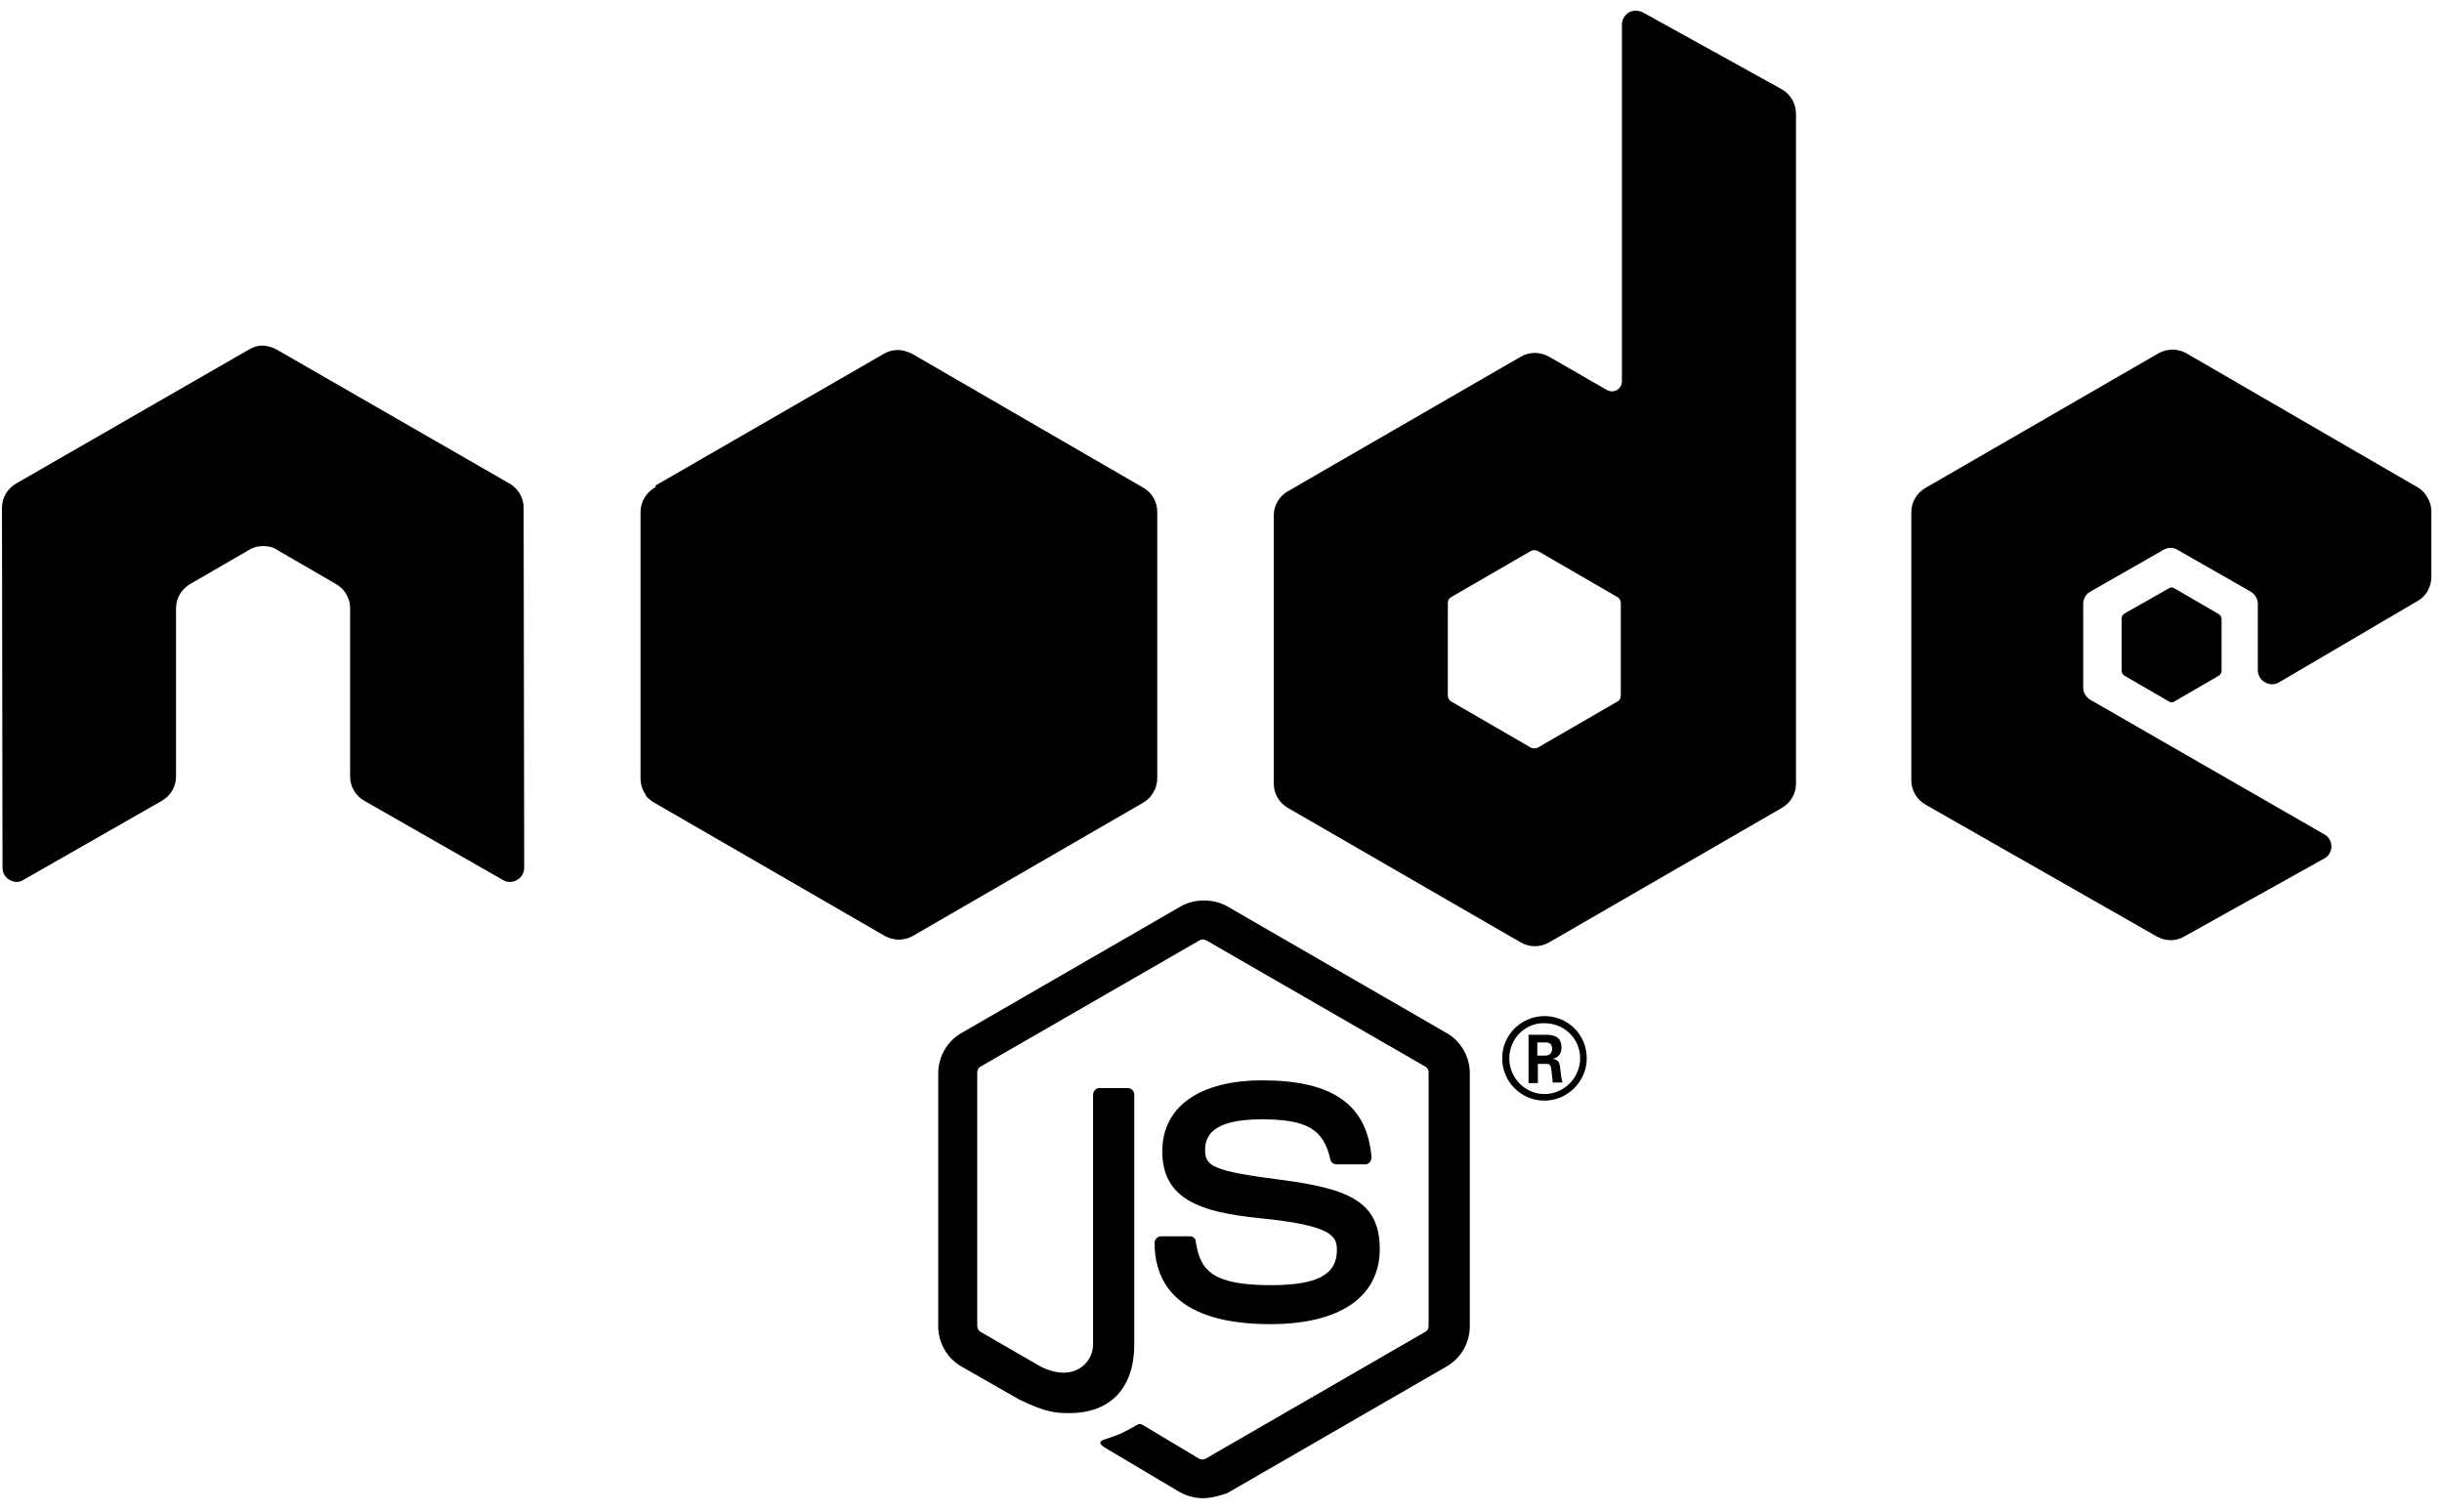 <svg width="126" height="78" viewBox="0 0 126 78" fill="none" xmlns="http://www.w3.org/2000/svg">
<path d="M62.067 77.307C61.642 77.307 61.245 77.193 60.877 76.995L57.108 74.757C56.542 74.445 56.825 74.332 56.995 74.275C57.76 74.02 57.902 73.963 58.695 73.51C58.78 73.453 58.894 73.482 58.978 73.538L61.868 75.267C61.982 75.323 62.123 75.323 62.209 75.267L73.542 68.722C73.655 68.665 73.712 68.552 73.712 68.41V55.348C73.712 55.207 73.655 55.093 73.542 55.037L62.237 48.52C62.123 48.463 61.982 48.463 61.897 48.52L50.592 55.037C50.478 55.093 50.422 55.235 50.422 55.348V68.41C50.422 68.523 50.478 68.665 50.592 68.722L53.68 70.507C55.352 71.357 56.4 70.365 56.4 69.373V56.482C56.4 56.312 56.542 56.142 56.74 56.142H58.185C58.355 56.142 58.525 56.283 58.525 56.482V69.373C58.525 71.612 57.307 72.915 55.182 72.915C54.53 72.915 54.02 72.915 52.575 72.207L49.6 70.507C48.864 70.082 48.41 69.288 48.41 68.438V55.377C48.41 54.527 48.864 53.733 49.6 53.308L60.934 46.763C61.642 46.367 62.605 46.367 63.313 46.763L74.647 53.308C75.383 53.733 75.837 54.527 75.837 55.377V68.438C75.837 69.288 75.383 70.082 74.647 70.507L63.313 77.052C62.889 77.193 62.492 77.307 62.067 77.307Z" fill="black"/>
<path d="M65.553 68.326C60.594 68.326 59.574 66.059 59.574 64.132C59.574 63.962 59.716 63.792 59.914 63.792H61.388C61.558 63.792 61.699 63.906 61.699 64.076C61.926 65.577 62.578 66.314 65.581 66.314C67.961 66.314 68.981 65.776 68.981 64.501C68.981 63.764 68.698 63.226 64.986 62.857C61.898 62.546 59.971 61.866 59.971 59.401C59.971 57.106 61.898 55.746 65.128 55.746C68.754 55.746 70.539 56.992 70.766 59.712C70.766 59.797 70.738 59.882 70.681 59.967C70.624 60.024 70.539 60.081 70.454 60.081H68.953C68.811 60.081 68.669 59.967 68.641 59.826C68.301 58.267 67.423 57.757 65.099 57.757C62.493 57.757 62.181 58.664 62.181 59.344C62.181 60.166 62.549 60.421 66.062 60.874C69.547 61.327 71.191 61.979 71.191 64.444C71.191 66.909 69.151 68.326 65.553 68.326Z" fill="black"/>
<path d="M81.871 54.611C81.871 55.801 80.879 56.793 79.689 56.793C78.499 56.793 77.508 55.83 77.508 54.611C77.508 53.365 78.528 52.43 79.689 52.43C80.879 52.43 81.871 53.365 81.871 54.611ZM77.876 54.611C77.876 55.631 78.698 56.453 79.689 56.453C80.71 56.453 81.531 55.603 81.531 54.611C81.531 53.591 80.71 52.798 79.689 52.798C78.698 52.77 77.876 53.591 77.876 54.611ZM78.868 53.393H79.718C80.001 53.393 80.568 53.393 80.568 54.045C80.568 54.498 80.284 54.583 80.115 54.64C80.454 54.668 80.483 54.895 80.511 55.206C80.54 55.405 80.568 55.745 80.624 55.858H80.115C80.115 55.745 80.029 55.121 80.029 55.093C80.001 54.951 79.945 54.895 79.775 54.895H79.35V55.886H78.868V53.393ZM79.35 54.47H79.718C80.029 54.47 80.086 54.243 80.086 54.13C80.086 53.79 79.859 53.79 79.718 53.79H79.321V54.47H79.35Z" fill="black"/>
<path fill-rule="evenodd" clip-rule="evenodd" d="M27.018 26.193C27.018 25.683 26.735 25.201 26.282 24.946L14.268 18.033C14.07 17.919 13.843 17.863 13.617 17.834C13.588 17.834 13.503 17.834 13.503 17.834C13.277 17.834 13.05 17.919 12.852 18.033L0.838 24.946C0.385 25.201 0.102 25.683 0.102 26.193L0.13 44.779C0.13 45.035 0.272 45.289 0.498 45.403C0.725 45.544 1.008 45.544 1.207 45.403L8.347 41.323C8.8 41.068 9.083 40.586 9.083 40.076V31.378C9.083 30.868 9.367 30.386 9.82 30.131L12.852 28.375C13.078 28.233 13.333 28.176 13.588 28.176C13.843 28.176 14.098 28.233 14.297 28.375L17.328 30.131C17.782 30.386 18.065 30.868 18.065 31.378V40.076C18.065 40.586 18.348 41.068 18.802 41.323L25.942 45.403C26.168 45.544 26.452 45.544 26.678 45.403C26.905 45.289 27.047 45.035 27.047 44.779L27.018 26.193Z" fill="black"/>
<path fill-rule="evenodd" clip-rule="evenodd" d="M84.763 0.637C84.536 0.523 84.253 0.523 84.054 0.637C83.828 0.778 83.686 1.005 83.686 1.26V19.677C83.686 19.847 83.601 20.017 83.431 20.13C83.261 20.215 83.091 20.215 82.921 20.13L79.918 18.402C79.464 18.147 78.926 18.147 78.473 18.402L66.459 25.343C66.006 25.598 65.723 26.08 65.723 26.59V40.445C65.723 40.955 66.006 41.437 66.459 41.692L78.473 48.633C78.926 48.888 79.464 48.888 79.918 48.633L91.931 41.692C92.384 41.437 92.668 40.955 92.668 40.445V5.878C92.668 5.34 92.384 4.858 91.931 4.603L84.763 0.637ZM83.629 35.883C83.629 36.025 83.573 36.138 83.459 36.195L79.351 38.575C79.238 38.632 79.096 38.632 78.983 38.575L74.874 36.195C74.761 36.138 74.704 35.997 74.704 35.883V31.123C74.704 30.982 74.761 30.868 74.874 30.812L78.983 28.432C79.096 28.375 79.238 28.375 79.351 28.432L83.459 30.812C83.573 30.868 83.629 31.01 83.629 31.123V35.883Z" fill="black"/>
<path fill-rule="evenodd" clip-rule="evenodd" d="M124.742 31.01C125.196 30.755 125.451 30.273 125.451 29.763V26.392C125.451 25.882 125.167 25.4 124.742 25.145L112.814 18.232C112.361 17.977 111.822 17.977 111.369 18.232L99.356 25.173C98.903 25.428 98.619 25.91 98.619 26.42V40.275C98.619 40.785 98.903 41.267 99.356 41.522L111.284 48.322C111.737 48.577 112.276 48.577 112.701 48.322L119.926 44.298C120.152 44.185 120.294 43.93 120.294 43.675C120.294 43.42 120.152 43.165 119.926 43.052L107.856 36.11C107.629 35.968 107.487 35.742 107.487 35.487V31.152C107.487 30.897 107.629 30.642 107.856 30.528L111.624 28.375C111.851 28.233 112.134 28.233 112.361 28.375L116.129 30.528C116.356 30.67 116.497 30.897 116.497 31.152V34.58C116.497 34.835 116.639 35.09 116.866 35.203C117.092 35.345 117.376 35.345 117.602 35.203L124.742 31.01Z" fill="black"/>
<path fill-rule="evenodd" clip-rule="evenodd" d="M111.907 30.358C111.992 30.301 112.106 30.301 112.191 30.358L114.486 31.69C114.571 31.746 114.627 31.831 114.627 31.945V34.608C114.627 34.721 114.571 34.806 114.486 34.863L112.191 36.195C112.106 36.251 111.992 36.251 111.907 36.195L109.612 34.863C109.527 34.806 109.471 34.721 109.471 34.608V31.916C109.471 31.803 109.527 31.718 109.612 31.661L111.907 30.358Z" fill="black"/>
<path fill-rule="evenodd" clip-rule="evenodd" d="M45.657 18.288C46.111 18.033 46.649 18.033 47.102 18.288L59.002 25.173C59.456 25.428 59.711 25.91 59.711 26.42V40.161C59.711 40.671 59.427 41.153 59.002 41.408L47.102 48.293C46.649 48.548 46.111 48.548 45.657 48.293L33.757 41.408C33.304 41.153 33.049 40.671 33.049 40.161V26.42C33.049 25.91 33.332 25.428 33.757 25.173L45.657 18.288Z" fill="black"/>
<path opacity="0.66" d="M58.912 25.145L47.069 18.26C46.956 18.203 46.814 18.146 46.7 18.118L33.299 41.04C33.412 41.181 33.554 41.295 33.696 41.38L45.624 48.265C45.992 48.463 46.389 48.52 46.757 48.378L59.281 25.456C59.196 25.343 59.082 25.23 58.912 25.145Z" fill="black"/>
<path d="M47.044 48.264L58.916 41.38C59.369 41.124 59.568 40.643 59.568 40.133V40.076L46.704 18.118C46.336 18.005 45.939 18.061 45.599 18.259L33.812 25.059L46.619 48.406C46.789 48.406 46.931 48.349 47.044 48.264Z" fill="black"/>
</svg>
